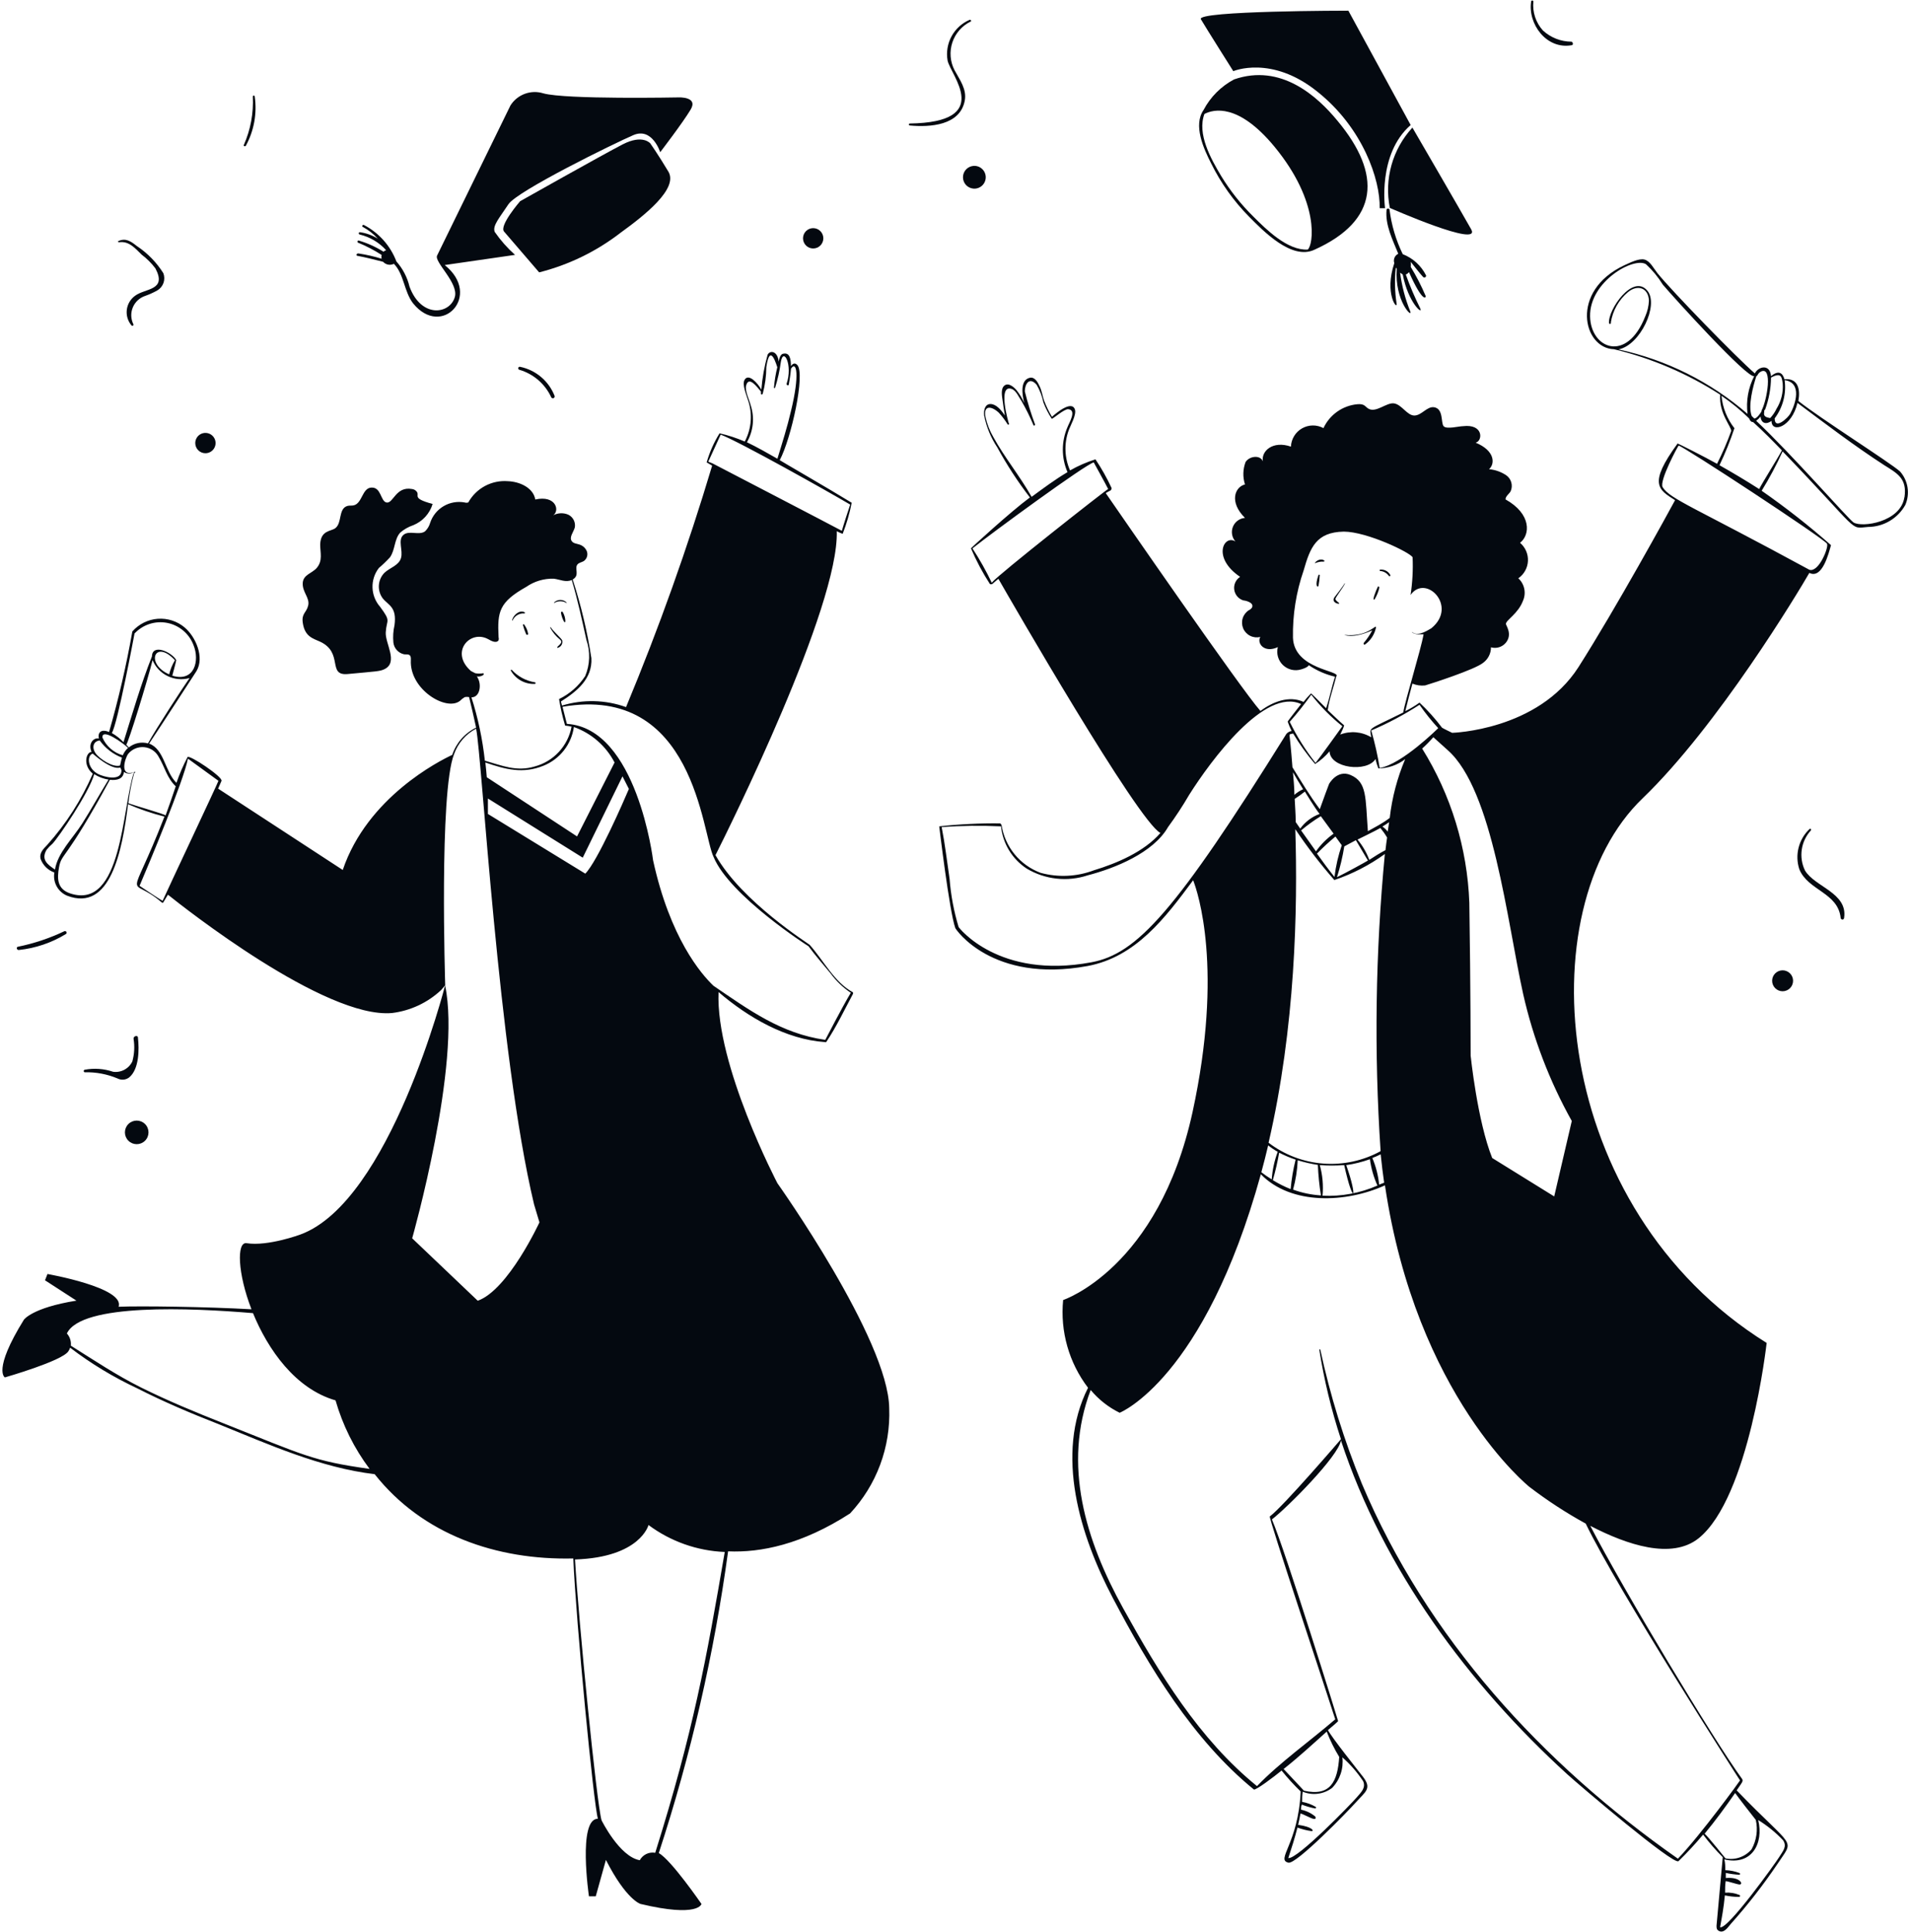 <svg xmlns="http://www.w3.org/2000/svg" fill="none" viewBox="0 0 188 190" height="190" width="188">
<path fill="#040910" d="M70.689 97.58C73.609 100.08 77.309 102.23 81.159 102.5C81.198 102.515 81.24 102.515 81.279 102.5C82.279 101.01 83.069 99.33 83.919 97.75V97.61C82.069 96.61 81.029 94.47 79.649 92.93C79.649 92.88 72.959 88.7 70.389 84.11C71.749 81.41 82.549 59.66 82.319 52.25C82.506 52.35 82.7 52.437 82.899 52.51C83.287 51.519 83.585 50.495 83.789 49.45C81.579 48.09 76.789 45.33 76.709 45.26C77.829 43.17 79.259 36.74 78.429 35.89C78.179 35.64 77.969 35.78 77.809 36.01C77.809 35.31 77.689 34.69 77.119 34.78C76.769 34.78 76.669 35.26 76.599 35.57C76.519 34.57 75.799 34.4 75.519 34.88C75.2 36.007 74.993 37.163 74.899 38.33C74.579 37.72 73.629 36.65 73.239 37.38C72.999 37.85 73.429 38.82 73.549 39.25C73.799 39.927 73.903 40.65 73.854 41.37C73.806 42.09 73.607 42.792 73.269 43.43C72.469 43.085 71.639 42.814 70.789 42.62C70.235 43.51 69.808 44.472 69.519 45.48L70.059 45.8C67.649 53.858 64.822 61.785 61.589 69.55C59.56 68.822 57.35 68.77 55.289 69.4C55.219 69.17 55.179 69 55.179 69C56.769 68 58.289 66.76 58.179 64.74C57.776 62.114 57.161 59.526 56.339 57C57.069 56.59 56.489 55.94 56.799 55.53C56.949 55.34 57.229 55.31 57.429 55.19C57.577 55.087 57.687 54.938 57.743 54.767C57.799 54.596 57.798 54.41 57.739 54.24C57.673 54.073 57.569 53.924 57.435 53.804C57.302 53.685 57.142 53.598 56.969 53.55C56.709 53.47 56.419 53.45 56.259 53.24C55.959 52.85 56.419 52.35 56.549 51.88C56.594 51.628 56.554 51.368 56.437 51.14C56.319 50.913 56.13 50.73 55.899 50.62C55.665 50.521 55.411 50.474 55.157 50.485C54.903 50.495 54.654 50.562 54.429 50.68C55.089 50.22 54.689 48.68 52.659 49.13C52.469 47.98 51.129 47.37 49.959 47.33C49.178 47.268 48.397 47.433 47.707 47.803C47.017 48.174 46.449 48.735 46.069 49.42C45.952 49.459 45.826 49.459 45.709 49.42C44.998 49.289 44.263 49.419 43.64 49.786C43.017 50.154 42.548 50.734 42.319 51.42C42.229 51.739 42.056 52.029 41.819 52.26C41.219 52.7 40.219 52.12 39.669 52.63C39.119 53.14 39.669 54.15 39.449 54.89C39.229 55.63 38.359 55.83 37.819 56.34C37.497 56.67 37.303 57.104 37.272 57.564C37.241 58.024 37.375 58.48 37.649 58.85C38.209 59.55 39.059 59.68 38.809 61.5C38.683 62.054 38.646 62.624 38.699 63.19C38.73 63.474 38.85 63.74 39.042 63.95C39.235 64.161 39.489 64.304 39.769 64.36C40.249 64.36 40.449 64.36 40.419 64.93C40.269 67.82 43.929 70.01 45.259 68.93C45.396 68.79 45.55 68.669 45.719 68.57C45.861 68.539 46.007 68.539 46.149 68.57C46.389 69.57 46.629 70.57 46.839 71.57C46.288 71.837 45.796 72.212 45.393 72.672C44.989 73.132 44.682 73.669 44.489 74.25C43.229 74.84 36.139 78.41 33.719 85.57L21.459 77.57L21.789 76.81C21.959 76.43 18.599 74.19 18.449 74.47C18.022 75.284 17.658 76.13 17.359 77C16.209 75.88 16.169 73.69 14.669 73.14C15.669 71.66 19.329 66.01 19.329 66.01C20.139 64.65 19.249 62.63 18.169 61.72C17.43 61.098 16.477 60.791 15.514 60.864C14.552 60.937 13.656 61.384 13.019 62.11C12.43 65.445 11.665 68.746 10.729 72C9.879 71.64 9.599 72.14 9.729 72.64C9.229 72.52 8.629 73.12 9.009 73.96C8.479 73.96 8.109 75.25 9.129 76.1C8.023 78.66 6.51 81.024 4.649 83.1C4.259 83.51 3.839 83.9 3.999 84.5C4.114 84.805 4.294 85.082 4.527 85.31C4.761 85.538 5.041 85.712 5.349 85.82C5.267 86.285 5.347 86.765 5.574 87.179C5.801 87.594 6.163 87.918 6.599 88.1C10.879 89.74 12.019 83.68 12.599 79.1C13.757 79.604 14.954 80.012 16.179 80.32C12.629 89.47 12.599 85.89 15.919 88.77C15.999 88.84 16.079 88.77 16.099 88.7L16.519 88C18.029 89.21 31.969 100.23 38.569 99.64C40.378 99.417 42.069 98.626 43.399 97.38L43.799 96.91C43.799 96.91 43.189 77.91 44.669 74.18C45.049 73.099 45.824 72.202 46.839 71.67C47.419 74.4 49.009 103.67 52.539 118.46L53.069 120.23C53.069 120.23 49.999 126.88 46.999 127.94L40.549 121.8C40.549 121.8 45.419 104.68 43.789 96.92C43.789 96.92 38.379 118.17 29.569 121.42C29.569 121.42 26.379 122.61 24.259 122.28C23.259 122.12 23.379 125.28 24.739 128.78C20.329 128.53 13.739 128.44 11.669 128.53C12.309 126.65 4.669 125.31 4.669 125.31L4.429 125.93L7.519 127.93C3.149 128.63 2.349 129.81 2.349 129.81C-0.751 134.81 0.479 135.48 0.479 135.48C0.479 135.48 6.079 133.88 6.719 132.92C6.795 132.809 6.855 132.688 6.899 132.56C8.953 134.126 11.169 135.467 13.509 136.56C16.099 137.88 18.769 139.01 21.509 140.08C26.449 142.08 31.509 144.36 36.859 145C41.559 150.95 48.859 153.47 56.399 153.29C56.669 159.54 58.399 177.49 58.819 178.89C56.819 178.89 57.939 186.52 57.939 186.52H58.609L59.609 182.94C61.609 186.87 63.009 187.27 63.009 187.27C68.759 188.64 69.009 187.27 69.009 187.27C69.009 187.27 66.009 182.91 64.809 182.27C67.973 172.603 70.255 162.669 71.629 152.59C74.829 152.73 78.889 151.92 83.629 148.86C84.921 147.475 85.926 145.849 86.587 144.075C87.248 142.3 87.551 140.412 87.479 138.52C87.409 131.76 76.479 116.38 76.479 116.38C76.479 116.38 70.389 104.76 70.689 97.58ZM14.559 73.12C14.235 73.031 13.894 73.021 13.566 73.091C13.237 73.161 12.93 73.308 12.669 73.52C12.589 73.42 12.499 73.34 12.419 73.25C12.599 73.15 14.559 66.79 15.009 64.93C15.296 65.617 15.825 66.176 16.495 66.5C17.166 66.824 17.932 66.892 18.649 66.69C17.999 67.61 15.349 71.68 14.559 73.12ZM17.209 64.94C16.95 65.372 16.758 65.841 16.639 66.33C14.249 65.27 15.249 62.82 17.209 64.94ZM13.209 62.34C13.61 61.9 14.118 61.57 14.683 61.382C15.249 61.194 15.853 61.154 16.438 61.266C17.023 61.379 17.569 61.639 18.025 62.024C18.48 62.408 18.829 62.902 19.039 63.46C19.659 64.98 19.139 67.12 16.949 66.46C16.949 66.46 17.359 64.96 17.339 64.92C16.869 64.12 14.979 63.28 14.949 64.56C13.859 67.31 13.029 70.18 12.149 73C11.813 72.644 11.425 72.341 10.999 72.1C11.559 71.27 13.229 62.34 13.229 62.34H13.209ZM12.589 73.57C12.369 73.771 12.195 74.016 12.079 74.29C11.638 74.165 11.23 73.945 10.884 73.644C10.539 73.343 10.264 72.969 10.079 72.55C9.999 71.56 12.109 73.08 12.609 73.57H12.589ZM9.809 72.83C10.358 73.595 11.12 74.183 11.999 74.52C11.909 74.79 11.829 75.29 11.799 75.3C11.099 75.51 9.799 74.65 9.409 74.1C9.019 73.55 9.149 72.9 9.829 72.83H9.809ZM9.119 74.12C9.119 74.12 10.949 75.79 11.829 75.49C11.883 75.58 11.923 75.678 11.949 75.78C11.949 76.88 10.209 76.42 9.649 76.13C8.539 75.55 8.559 74.25 9.139 74.12H9.119ZM5.409 85.53C4.729 85.06 3.999 84.59 4.579 83.59C4.752 83.371 4.946 83.17 5.159 82.99C5.749 82.38 8.749 77.99 9.269 76.15C9.697 76.422 10.178 76.603 10.679 76.68C9.809 78.1 8.999 79.56 8.089 81C7.179 82.44 5.669 83.88 5.409 85.53ZM6.889 87.87C5.629 87.44 5.599 86.43 5.809 85.3C6.069 83.87 6.429 84.78 10.809 76.7C11.499 76.78 12.129 76.62 12.189 75.93C12.336 76.031 12.51 76.086 12.689 76.086C12.868 76.086 13.042 76.031 13.189 75.93C11.999 79.36 12.049 89.6 6.889 87.87ZM12.629 79C12.746 77.987 12.94 76.984 13.209 76H13.289C13.319 76 13.289 75.88 13.289 75.91C11.679 76.53 12.289 74.59 12.609 74.15C12.797 73.919 13.04 73.738 13.315 73.623C13.591 73.508 13.89 73.463 14.187 73.491C14.484 73.52 14.769 73.622 15.017 73.787C15.265 73.953 15.469 74.177 15.609 74.44C16.209 75.44 16.429 76.54 17.289 77.34C16.949 78.34 16.639 79.27 16.289 80.21C16.279 80.09 12.999 79.17 12.629 79ZM15.999 88.6C15.579 88.39 14.099 87.36 13.729 87.13C14.589 85.13 18.069 76.81 18.489 74.62C19.069 75.04 21.079 76.51 21.489 76.8C21.449 77 16.539 87.39 15.999 88.6ZM21.999 140C19.259 138.92 16.529 137.79 13.889 136.48C11.459 135.27 9.249 133.79 6.969 132.36C6.991 132.144 6.968 131.925 6.901 131.719C6.834 131.512 6.724 131.322 6.579 131.16C7.999 128.16 18.859 128.65 24.889 129.16C26.359 132.74 29.049 136.6 33.009 137.74C33.707 140.171 34.842 142.455 36.359 144.48C30.769 143.7 29.909 143.14 21.999 140ZM73.849 39.85C73.729 39.37 73.269 38.43 73.399 37.93C73.659 36.93 74.459 38.05 74.859 38.51V38.72C74.859 38.83 74.999 38.83 75.039 38.72C75.266 37.872 75.384 36.998 75.389 36.12C75.759 33.51 76.449 36.12 76.469 36.12C76.308 36.777 76.198 37.446 76.139 38.12C76.139 38.2 76.239 38.2 76.259 38.12C76.516 37.297 76.704 36.454 76.819 35.6C77.069 34.1 78.019 35.9 77.379 37.76C77.379 37.9 77.579 37.96 77.599 37.82C77.619 37.68 77.769 36.93 77.819 36.26C78.359 35.44 78.689 36.84 77.819 40.41C77.449 42.01 76.959 43.55 76.479 45.12C75.479 44.55 74.479 43.98 73.479 43.5C73.794 42.952 73.99 42.343 74.054 41.715C74.118 41.086 74.048 40.45 73.849 39.85ZM69.679 45.41L70.899 42.75C72.739 43.44 81.539 48.39 83.639 49.63C83.359 50.49 83.069 51.35 82.819 52.21C81.879 51.7 70.099 45.58 70.099 45.58L69.679 45.41ZM70.209 84.31C71.799 88.12 79.529 93.08 79.539 93.07C80.219 94 80.979 94.85 81.699 95.73C82.249 96.481 82.926 97.131 83.699 97.65C82.809 99.13 81.199 102.28 81.189 102.28C76.839 101.66 73.689 99.34 70.189 96.96C68.959 95.79 65.919 92.25 64.249 84.62C64.249 84.62 62.669 71.62 55.769 71.2C55.659 70.74 55.469 70.02 55.339 69.52C68.319 67.28 69.059 82 70.209 84.31ZM46.379 68.59C47.229 68.59 47.379 67.35 47.009 66.7C47.009 66.64 46.939 66.58 46.899 66.53C47.121 66.569 47.35 66.523 47.539 66.4C47.609 66.35 47.599 66.22 47.539 66.22C47.281 66.265 47.017 66.265 46.759 66.22L46.329 66C44.209 64.13 46.269 61.88 48.049 62.88C48.359 63.06 48.829 63.3 49.049 62.98C49.078 62.879 49.078 62.771 49.049 62.67C48.919 60.16 49.099 59.23 51.779 57.72C52.571 57.173 53.517 56.892 54.479 56.92C55.109 57 55.649 57.31 56.249 57.05C56.829 58.99 57.249 60.95 57.689 62.94C58.087 64.101 58.045 65.368 57.569 66.5C56.932 67.472 56.044 68.253 54.999 68.76C55.133 69.612 55.324 70.454 55.569 71.28C55.569 71.43 55.679 71.34 56.229 71.47C56.057 72.4 55.624 73.262 54.981 73.956C54.339 74.649 53.513 75.147 52.599 75.39C50.809 75.93 49.389 75.3 47.699 74.82C47.47 72.704 47.028 70.617 46.379 68.59ZM47.749 75C49.749 75.69 51.449 76.13 53.459 75.32C54.249 75.004 54.943 74.486 55.469 73.817C55.996 73.148 56.337 72.353 56.459 71.51C58.186 72.126 59.615 73.373 60.459 75L56.769 82.27L47.889 76.45C47.849 76 47.809 75.48 47.749 75ZM47.999 80.06V78.54L57.329 84.36L61.239 76.36C61.459 76.78 61.669 77.2 61.869 77.6C61.369 78.78 58.769 84.74 57.579 85.93L47.999 80.06ZM64.459 182.24C64.161 182.186 63.854 182.228 63.581 182.359C63.308 182.49 63.084 182.704 62.939 182.97C60.939 182.62 59.179 179.04 59.179 179.04C58.689 177.32 56.919 159.47 56.569 153.39C62.999 153.18 63.799 150 63.799 150C65.975 151.618 68.589 152.542 71.299 152.65C69.489 163.22 68.209 170.3 64.459 182.24ZM186.919 46.37C185.859 45.44 179.009 41.11 176.919 39.44C177.119 38.32 176.919 37.18 175.549 37.3C175.379 36.69 174.979 36.37 174.229 37C174.129 35.74 172.949 36.06 172.639 36.73C170.829 35.16 164.479 28.64 163.049 26.86C162.699 26.42 162.329 25.67 161.779 25.53C161.229 25.39 160.329 25.85 159.779 26.1C154.409 28.63 155.729 34.26 158.779 34.35C162.49 35.24 166.023 36.751 169.229 38.82C169.079 40.65 170.359 41.99 170.309 42.4C169.912 43.501 169.448 44.576 168.919 45.62C167.679 44.92 165.079 43.62 165.039 43.62C162.119 47.62 163.149 48.15 164.789 49.2C164.109 50.46 158.979 59.82 155.279 65.63C151.279 71.86 142.859 72.08 142.859 72.08C142.859 72.08 141.859 71.6 141.859 71.57C141.194 70.688 140.455 69.865 139.649 69.11C139.206 69.428 138.738 69.709 138.249 69.95C138.479 69.04 138.699 68.14 138.949 67.24C139.344 67.405 139.774 67.467 140.199 67.42C140.839 67.23 145.059 65.87 145.899 65.2C146.141 65.025 146.338 64.795 146.474 64.529C146.61 64.263 146.68 63.969 146.679 63.67C146.942 63.745 147.222 63.742 147.483 63.66C147.744 63.579 147.976 63.422 148.149 63.21C148.819 62.37 148.149 61.53 148.149 61.37C148.149 60.99 149.349 60.37 149.829 59.09C149.993 58.72 150.036 58.307 149.954 57.911C149.871 57.515 149.667 57.154 149.369 56.88C149.647 56.688 149.877 56.434 150.041 56.139C150.206 55.844 150.3 55.514 150.316 55.177C150.332 54.84 150.271 54.503 150.136 54.193C150.001 53.883 149.797 53.608 149.539 53.39C150.539 52.62 150.699 50.57 148.109 49.12C148.109 48.81 148.449 48.6 148.609 48.33C148.735 48.056 148.76 47.746 148.679 47.455C148.599 47.164 148.418 46.911 148.169 46.74C147.667 46.407 147.089 46.205 146.489 46.15C147.099 45.61 147.069 44.32 145.169 43.54C145.879 43.38 145.969 41.67 143.919 41.92C143.529 41.92 142.299 42.25 142.019 41.92C141.739 41.59 142.019 40.23 141.109 40.06C140.399 39.93 139.879 40.85 139.159 40.87C138.439 40.89 137.919 39.81 137.159 39.68C136.399 39.55 135.349 40.68 134.579 40.17C134.279 39.97 134.229 39.7 133.529 39.76C132.817 39.826 132.135 40.078 131.55 40.491C130.966 40.903 130.5 41.461 130.199 42.11C129.875 41.935 129.512 41.845 129.144 41.849C128.776 41.853 128.414 41.951 128.094 42.133C127.774 42.315 127.506 42.575 127.314 42.89C127.123 43.204 127.014 43.562 126.999 43.93C125.209 43.31 124.059 44.37 124.239 45.38C123.989 44.72 122.919 44.85 122.539 45.44C122.268 46.148 122.247 46.928 122.479 47.65C121.479 47.89 120.899 49.39 122.479 50.94C122.22 50.961 121.972 51.053 121.763 51.207C121.553 51.36 121.39 51.569 121.293 51.81C121.195 52.051 121.167 52.314 121.21 52.57C121.254 52.826 121.368 53.065 121.539 53.26C120.419 52.54 119.189 54.84 121.999 56.74C121.794 56.872 121.631 57.06 121.529 57.281C121.426 57.502 121.388 57.748 121.42 57.99C121.451 58.231 121.55 58.459 121.706 58.647C121.862 58.835 122.067 58.974 122.299 59.05C122.409 59.05 123.419 59.23 123.169 59.76C123.093 59.874 122.985 59.965 122.859 60.02C122.569 60.205 122.353 60.487 122.252 60.816C122.151 61.145 122.17 61.499 122.305 61.816C122.441 62.132 122.685 62.39 122.994 62.542C123.302 62.695 123.655 62.733 123.989 62.65C123.619 63.26 124.369 64.28 125.709 63.65C125.629 63.963 125.634 64.293 125.723 64.603C125.812 64.914 125.983 65.196 126.217 65.419C126.452 65.642 126.741 65.799 127.056 65.873C127.371 65.947 127.7 65.935 128.009 65.84C128.209 65.78 128.629 65.65 128.759 65.43C129.542 65.962 130.417 66.345 131.339 66.56C130.989 67.62 130.819 68.62 130.459 69.66C129.679 68.88 128.999 68.18 128.969 68.21C128.708 68.47 128.464 68.748 128.239 69.04C126.829 68.38 125.179 69.04 123.999 69.93C122.079 67.77 110.159 50.5 108.779 48.5C108.939 48.41 109.099 48.31 109.259 48.24C109.321 48.179 109.357 48.097 109.359 48.01C108.904 47.026 108.372 46.08 107.769 45.18C106.899 45.453 106.061 45.819 105.269 46.27C104.72 45.03 104.67 43.626 105.129 42.35C105.289 41.88 105.919 40.81 105.749 40.28C105.439 39.34 103.909 40.62 103.489 41C103.187 40.493 102.929 39.961 102.719 39.41C102.559 38.96 102.499 38.48 102.299 38.04C102.099 37.6 101.799 37.04 101.299 37.16C100.379 37.38 100.519 38.73 100.769 39.65C100.567 39.193 100.308 38.763 99.999 38.37C99.739 38.07 99.219 37.61 98.819 37.92C98.419 38.23 98.579 39 98.639 39.42C98.699 39.84 98.769 40.42 98.859 40.88C98.489 40.31 97.989 39.74 97.439 39.74C96.889 39.74 96.759 40.37 96.819 40.87C97.039 41.988 97.477 43.052 98.109 44C99.049 45.725 100.122 47.373 101.319 48.93C99.319 50.41 95.509 53.93 95.519 53.93C96.039 55.156 96.665 56.333 97.389 57.45C97.46 57.479 97.539 57.479 97.609 57.45L98.219 56.93C99.329 58.87 111.959 80.8 114.159 81.93C112.549 83.79 109.829 84.93 107.619 85.6C105.939 86.235 104.102 86.323 102.369 85.85C101.369 85.479 100.486 84.847 99.811 84.021C99.136 83.195 98.694 82.204 98.529 81.15C98.529 81.15 98.439 80.99 98.399 80.99C96.395 80.966 94.391 81.062 92.399 81.28C92.399 81.28 93.399 89.66 93.979 91.28C93.979 91.35 97.559 96.75 106.979 95.02C111.739 94.14 114.639 90.27 117.379 86.58C117.839 87.75 120.379 95.31 117.319 109.39C113.959 124.77 104.589 127.87 104.589 127.87C104.287 130.953 105.162 134.036 107.039 136.5C103.739 143.05 106.279 151.1 109.479 157.18C113.039 163.95 117.349 171.12 123.349 176.01C123.509 176.14 125.349 174.75 126.079 174.15C126.662 174.876 127.29 175.564 127.959 176.21C127.719 181.37 125.479 182.91 126.749 183.21C127.509 183.41 132.689 178.07 133.359 177.31C134.359 176.2 134.989 175.92 134.069 174.74C133.599 174.13 131.069 170.98 130.639 170.17C130.939 169.91 131.639 169.34 131.639 169.28C131.639 169.22 126.449 152.52 125.129 149.45C126.659 148.27 131.689 143.22 131.919 141.68C136.079 154.34 144.479 165.68 154.189 174.52C155.339 175.57 164.679 183.52 165.129 183.06C165.98 182.232 166.787 181.361 167.549 180.45C168.138 181.236 168.783 181.978 169.479 182.67C169.479 182.67 168.869 189.36 168.869 189.4C168.869 189.66 168.869 189.79 169.109 189.93C169.609 190.18 169.999 189.55 170.259 189.25C171.92 187.392 173.453 185.424 174.849 183.36C176.569 180.73 176.619 182.08 170.849 176.1C171.409 175.27 171.539 175.19 171.359 174.94C168.599 171.17 159.679 156.32 156.449 150.08C160.069 151.96 164.449 153.42 167.099 151.31C172.099 147.31 173.799 132.09 173.799 132.09C152.499 118.82 150.239 89.4 161.599 78.52C168.999 71.4 176.919 58.23 177.999 56.35C179.269 56.99 179.899 54.44 180.129 53.62C177.96 51.708 175.682 49.922 173.309 48.27C174.077 47.025 174.765 45.732 175.369 44.4C183.189 52.52 181.869 51.98 183.779 51.83C184.526 51.826 185.258 51.624 185.901 51.244C186.544 50.865 187.075 50.322 187.439 49.67C187.675 49.127 187.752 48.529 187.66 47.944C187.568 47.36 187.311 46.814 186.919 46.37ZM97.729 43C97.364 42.379 97.101 41.704 96.949 41C96.739 39.85 97.519 39.91 98.259 40.59C98.584 40.945 98.876 41.33 99.129 41.74C99.189 41.82 99.309 41.74 99.259 41.67C99.209 41.6 98.129 37.78 99.509 38.25C99.969 38.4 100.229 39.07 100.509 39.47C100.945 40.228 101.333 41.013 101.669 41.82C101.719 41.92 101.869 41.82 101.819 41.73C101.425 40.67 101.091 39.588 100.819 38.49C100.819 37.81 101.249 37.01 101.979 37.84C102.296 38.383 102.522 38.974 102.649 39.59C102.864 40.151 103.139 40.688 103.469 41.19C103.519 41.26 104.729 40.19 105.099 40.25C105.959 40.34 105.169 41.6 105.019 42.01C104.715 42.709 104.558 43.463 104.558 44.225C104.558 44.987 104.715 45.741 105.019 46.44C103.779 47.17 102.609 48.05 101.489 48.87C100.319 46.8 98.829 45 97.729 43ZM97.579 57.34C97.019 56.165 96.381 55.029 95.669 53.94C97.669 52.35 106.739 45.71 107.599 45.48C107.599 45.48 108.789 47.63 109.019 48.1C108.869 48.13 98.109 56.59 97.579 57.3V57.34ZM142.429 73.79C146.869 77.71 148.259 90.63 149.849 97.79C150.836 102.154 152.446 106.354 154.629 110.26L152.899 117.68L146.799 113.9C145.339 110.26 144.679 103.83 144.679 103.83C144.679 103.83 144.679 97.33 144.549 88.78C144.349 83.412 142.749 78.189 139.909 73.63C140.298 73.279 140.665 72.905 141.009 72.51L142.429 73.79ZM139.669 69.35C140.222 70.148 140.83 70.907 141.489 71.62C141.489 71.62 137.919 75.18 135.729 75.54C135.531 74.294 135.254 73.061 134.899 71.85C136.558 71.139 138.154 70.29 139.669 69.31V69.35ZM129.829 114.6C130.631 114.657 131.437 114.657 132.239 114.6C133.139 118.67 133.619 117.92 132.439 114.6C133.234 114.487 134.014 114.293 134.769 114.02C134.89 114.915 135.139 115.787 135.509 116.61C133.811 117.356 131.962 117.699 130.109 117.61C130.205 116.585 130.11 115.551 129.829 114.56V114.6ZM125.829 113.37C126.353 113.644 126.898 113.875 127.459 114.06C127.221 115.012 127.057 115.982 126.969 116.96C126.362 116.717 125.776 116.423 125.219 116.08C125.479 115.175 125.689 114.257 125.849 113.33L125.829 113.37ZM125.089 115.99C124.749 115.78 124.409 115.55 124.089 115.3C124.329 114.43 124.549 113.54 124.759 112.66C125.055 112.895 125.369 113.106 125.699 113.29C125.374 114.16 125.175 115.073 125.109 116L125.089 115.99ZM127.649 114.12C128.304 114.322 128.972 114.475 129.649 114.58C129.689 115.585 129.789 116.587 129.949 117.58C129.013 117.523 128.09 117.331 127.209 117.01C127.473 116.054 127.627 115.071 127.669 114.08L127.649 114.12ZM134.949 113.92C135.249 113.81 135.539 113.68 135.829 113.54C135.929 114.54 136.039 115.42 136.169 116.33L135.679 116.52C135.587 115.611 135.357 114.721 134.999 113.88L134.949 113.92ZM135.799 113.24C134.08 114.177 132.127 114.596 130.175 114.447C128.223 114.298 126.356 113.587 124.799 112.4C127.429 101.08 127.679 89.4 127.429 81.56C128.599 83.308 129.882 84.978 131.269 86.56C133.045 85.961 134.72 85.098 136.239 84C135.311 93.706 135.17 103.471 135.819 113.2L135.799 113.24ZM131.269 86.24C130.669 85.49 130.109 84.73 129.559 83.96C130.136 83.369 130.744 82.808 131.379 82.28L131.999 83.14C131.656 84.139 131.418 85.171 131.289 86.22L131.269 86.24ZM132.269 83.24L133.389 82.64C133.789 83.3 134.559 84.64 134.579 84.64C134.379 84.77 132.359 85.88 131.529 86.28C131.844 85.289 132.084 84.276 132.249 83.25L132.269 83.24ZM129.469 83.75L127.999 81.68C128.608 81.163 129.257 80.695 129.939 80.28L131.199 82C130.518 82.481 129.926 83.076 129.449 83.76L129.469 83.75ZM127.919 81.51L127.469 80.86C127.469 80.06 127.399 79.29 127.369 78.58C127.715 78.358 128.049 78.117 128.369 77.86C128.459 78 129.369 79.5 129.819 80.06C129.047 80.344 128.379 80.852 127.899 81.52L127.919 81.51ZM127.339 78.19C127.339 77.37 127.249 76.63 127.199 75.96C127.519 76.52 127.849 77.08 128.199 77.63C127.877 77.771 127.579 77.963 127.319 78.2L127.339 78.19ZM134.709 84.58C134.439 83.852 134.047 83.176 133.549 82.58C133.549 82.58 135.299 81.73 135.799 81.44C136.043 81.736 136.264 82.05 136.459 82.38C136.399 82.77 136.349 83.19 136.299 83.62C135.739 83.91 135.209 84.25 134.689 84.59L134.709 84.58ZM135.999 81.3C136.229 81.16 136.449 81.02 136.659 80.87C136.609 81.17 136.569 81.48 136.519 81.8C136.376 81.604 136.2 81.435 135.999 81.3ZM134.569 81.76C134.319 78.42 134.499 76.94 132.869 76.23C131.539 75.66 130.749 77.11 130.749 77.11C130.749 77.11 130.099 78.83 129.839 79.59C128.839 78.25 128.019 76.88 127.149 75.47C127.009 73.6 126.879 72.47 126.859 72.32C126.839 72.17 127.159 72.18 127.219 72.15C127.852 73.21 128.575 74.213 129.379 75.15C129.911 74.806 130.39 74.384 130.799 73.9C130.849 75.57 134.479 76 135.319 74.66C135.389 74.973 135.482 75.281 135.599 75.58C136.555 75.573 137.482 75.253 138.239 74.67C137.457 76.513 136.945 78.46 136.719 80.45C135.999 81 135.289 81.35 134.559 81.76H134.569ZM131.469 66.53C131.959 65.95 127.319 65.87 127.199 62.73C127.157 60.479 127.513 58.238 128.249 56.11C128.899 53.84 129.489 52.34 132.199 52.29C134.469 52.29 138.749 54.35 138.969 54.82C139.022 56.057 138.955 57.296 138.769 58.52C140.249 56.41 143.459 59.63 140.819 61.79C140.659 61.86 139.549 62.69 138.939 62.18C138.839 62.08 138.939 62.44 139.849 62.39H140.049C139.779 63.93 138.229 68.92 138.049 70.08C134.419 71.89 134.749 71.48 134.899 72.52C134.445 72.245 133.934 72.078 133.405 72.031C132.877 71.985 132.344 72.059 131.849 72.25C131.979 71.98 132.279 71.38 132.219 71.33C131.769 70.96 131.219 70.4 130.619 69.85C130.779 68.71 131.189 67.62 131.459 66.53H131.469ZM128.999 68.33C129.896 69.478 130.923 70.518 132.059 71.43C131.639 72.01 129.909 74.43 129.419 75.04C128.432 73.787 127.581 72.433 126.879 71C127.633 70.148 128.34 69.257 128.999 68.33ZM107.369 94.65C98.229 96.36 94.309 91.21 94.309 91.19C93.842 89.647 93.543 88.058 93.419 86.45C93.169 84.75 92.969 83.03 92.639 81.35C94.583 81.211 96.533 81.188 98.479 81.28C98.564 82.116 98.835 82.922 99.271 83.639C99.707 84.357 100.297 84.969 100.999 85.43C101.893 85.966 102.891 86.303 103.926 86.418C104.961 86.534 106.009 86.425 106.999 86.1C109.649 85.41 113.439 83.91 114.909 81.35C115.661 80.324 116.359 79.259 116.999 78.16C119.119 74.81 124.429 67.59 127.999 69.25C127.909 69.37 126.659 70.95 126.679 70.98C126.788 71.295 126.919 71.602 127.069 71.9C126.866 71.93 126.681 72.033 126.549 72.19C115.619 89.72 111.849 93.82 107.369 94.65ZM134.099 175.19C134.389 175.83 133.929 176.26 133.499 176.76C132.929 177.43 127.629 182.9 126.739 182.76C127.069 181.76 127.389 180.76 127.639 179.76C128.089 179.925 128.555 180.042 129.029 180.11C129.299 180.11 129.139 179.69 127.709 179.49C127.799 179.12 127.869 178.75 127.939 178.38C128.109 178.38 128.939 178.85 129.209 178.9C129.479 178.95 129.469 178.79 129.389 178.67C128.988 178.336 128.51 178.106 127.999 178C127.999 177.83 127.999 177.66 128.069 177.5C128.493 177.666 128.932 177.793 129.379 177.88C129.397 177.881 129.414 177.876 129.429 177.867C129.444 177.858 129.456 177.844 129.464 177.828C129.471 177.812 129.474 177.794 129.471 177.777C129.468 177.759 129.461 177.743 129.449 177.73C129.033 177.483 128.576 177.314 128.099 177.23C128.099 176.9 128.099 176.57 128.159 176.23C128.633 176.427 129.151 176.496 129.66 176.429C130.169 176.363 130.652 176.163 131.059 175.85C131.437 175.455 131.723 174.981 131.896 174.462C132.069 173.943 132.124 173.393 132.059 172.85C132.839 173.537 133.525 174.324 134.099 175.19ZM131.749 172.81C131.589 175.22 130.889 176.73 128.279 176.13C128.279 176.13 126.609 174.34 126.279 174C127.749 172.84 129.139 171.56 130.519 170.32C130.854 171.185 131.266 172.018 131.749 172.81ZM175.409 181C175.829 181.62 175.409 182.05 175.039 182.65C174.669 183.25 169.949 189.84 169.219 189.56C169.399 188.56 169.569 187.68 169.689 186.43C170.153 186.529 170.625 186.58 171.099 186.58C171.119 186.578 171.138 186.57 171.154 186.557C171.169 186.544 171.181 186.527 171.186 186.507C171.191 186.488 171.191 186.467 171.184 186.448C171.178 186.429 171.165 186.412 171.149 186.4C170.694 186.209 170.201 186.127 169.709 186.16C169.709 185.79 169.709 185.41 169.769 185.03C169.979 185.03 170.869 185.34 171.129 185.36C171.539 185.36 171.209 184.59 169.779 184.72V184.22C170.223 184.318 170.675 184.378 171.129 184.4C171.147 184.394 171.162 184.382 171.173 184.367C171.184 184.352 171.189 184.334 171.189 184.315C171.189 184.296 171.184 184.278 171.173 184.263C171.162 184.248 171.147 184.236 171.129 184.23C170.682 184.058 170.208 183.963 169.729 183.95C169.729 183.6 169.729 183.24 169.639 182.89C172.329 183.53 173.529 181.33 172.969 179.02C173.865 179.571 174.685 180.237 175.409 181ZM172.729 179C172.953 179.981 172.807 181.01 172.319 181.89C172.011 182.257 171.61 182.534 171.157 182.692C170.705 182.851 170.219 182.884 169.749 182.79C169.749 182.79 168.079 180.7 167.699 180.36C168.769 179.07 169.759 177.71 170.699 176.36C170.999 176.79 172.379 178.57 172.729 179ZM155.999 149.86C159.129 156.36 171.159 175.11 171.179 175.12C171.199 175.13 167.329 180.46 165.069 182.82C151.709 173.46 140.379 161.09 133.979 145.94C132.227 141.673 130.859 137.259 129.889 132.75C129.889 132.69 129.779 132.75 129.789 132.75C130.261 135.739 130.973 138.685 131.919 141.56C131.919 141.56 126.279 148.14 124.919 149.16C124.789 149.27 130.319 165.85 131.359 169.11C128.829 171.29 125.979 173.29 123.659 175.68C117.959 171.06 114.029 164.57 110.509 158.22C106.799 151.51 104.509 144.07 107.299 136.72C108.082 137.658 109.053 138.421 110.149 138.96C110.149 138.96 118.469 135.66 124.039 115.5C127.039 118.57 132.449 118.32 136.249 116.59C139.329 137.35 150.459 146.25 150.459 146.25C152.212 147.591 154.064 148.798 155.999 149.86ZM175.569 37.39C177.319 37.64 176.649 39.74 176.109 40.71C175.909 41.08 174.579 42.34 174.589 41.15C175.398 40.075 175.75 38.724 175.569 37.39ZM174.229 37.14C175.229 36.6 175.289 37.06 175.379 37.73C175.444 38.6 175.23 39.469 174.769 40.21C174.61 40.543 174.401 40.85 174.149 41.12C173.339 41.01 173.579 40.63 173.559 40.47C173.539 40.31 173.629 40.34 173.649 40.28C174.021 39.274 174.217 38.212 174.229 37.14ZM173.229 36.55C174.419 35.97 173.839 39.37 173.299 40.38C173.294 40.393 173.291 40.406 173.291 40.42C173.291 40.434 173.294 40.447 173.299 40.46C173.169 40.68 172.839 41.15 172.589 41.17L172.329 40.92C171.949 39.92 172.459 37.99 172.789 36.99C172.919 37 172.899 36.72 173.239 36.55H173.229ZM158.469 31.73C158.651 30.558 159.251 29.493 160.159 28.73C161.079 27.97 162.159 28.28 162.219 29.57C162.196 30.101 162.074 30.623 161.859 31.11C160.039 35.76 156.479 34.29 156.429 31.11C156.369 27.69 160.719 25.24 161.929 25.99C162.567 26.579 163.122 27.252 163.579 27.99C164.669 29.28 171.969 37.33 172.579 36.99C171.988 38.135 171.758 39.432 171.919 40.71C168.287 37.561 163.919 35.38 159.219 34.37C161.369 33.96 163.219 29.98 162.069 28.6C160.659 26.87 158.169 30.46 158.289 31.79C158.293 31.802 158.299 31.814 158.308 31.824C158.316 31.834 158.326 31.842 158.338 31.848C158.35 31.854 158.362 31.858 158.375 31.859C158.388 31.86 158.402 31.859 158.414 31.855C158.427 31.851 158.438 31.845 158.448 31.836C158.458 31.828 158.466 31.818 158.472 31.806C158.479 31.794 158.482 31.782 158.483 31.769C158.484 31.756 158.483 31.742 158.479 31.73H158.469ZM179.739 53.49C179.929 53.82 178.919 56.35 177.999 56.04C166.629 49.86 164.289 49.09 163.569 47.92C163.199 47.33 165.089 43.84 165.139 43.83C165.459 43.8 179.489 53 179.749 53.49H179.739ZM173.059 48.1C171.779 47.28 170.469 46.5 169.159 45.76C169.724 44.578 170.215 43.363 170.629 42.12C169.907 41.202 169.465 40.094 169.359 38.93C170.324 39.591 171.231 40.334 172.069 41.15C172.169 41.42 172.309 41.52 172.469 41.52C173.469 42.42 174.379 43.35 175.299 44.3C174.839 45.17 173.339 47.53 173.069 48.1H173.059ZM187.349 48.91C186.979 51.36 183.189 51.91 182.349 51.39C181.849 51.07 176.229 44.63 172.769 41.39C172.932 41.271 173.077 41.13 173.199 40.97C173.259 41.69 173.799 41.76 174.279 41.4C174.279 42.66 176.279 42.01 176.829 39.63C179.659 41.74 182.399 43.83 185.359 45.75C186.669 46.57 187.629 47.07 187.359 48.91H187.349ZM122.869 21.3C124.249 22.69 127.069 25.63 129.319 24.56C135.669 21.7 135.969 17.14 131.579 11.88C129.579 9.45 126.009 6.22 121.409 7.81C120.13 8.486 119.085 9.531 118.409 10.81C117.359 12.31 118.409 14.62 119.149 16.07C120.1 18.002 121.357 19.767 122.869 21.3ZM118.489 11.21C119.369 10.75 121.819 10.11 125.389 14.44C129.899 19.92 129.189 24.14 128.649 24.55C126.649 24.65 124.549 22.55 123.299 21.3C122.082 20.102 121.017 18.759 120.129 17.3C119.129 15.63 117.749 13.17 118.489 11.21Z"></path>
<path fill="#040910" d="M129.579 9C134.089 12.58 135.799 17.7 135.729 20.48H136.259C136.259 20.48 135.499 15.15 138.779 12.3L132.649 1.05C132.649 1.05 117.649 1.05 118.139 1.89C118.629 2.73 121.329 7 121.329 7C121.329 7 125.079 5.39 129.579 9Z"></path>
<path fill="#040910" d="M136.729 20.45C136.729 20.45 145.799 24.45 144.729 22.55C143.659 20.65 138.949 12.55 138.949 12.55C137.983 13.599 137.278 14.861 136.892 16.234C136.506 17.607 136.451 19.051 136.729 20.45ZM139.999 27.24C140.025 27.269 140.059 27.288 140.097 27.294C140.135 27.3 140.174 27.294 140.208 27.275C140.241 27.257 140.268 27.227 140.282 27.192C140.297 27.156 140.3 27.117 140.289 27.08C139.809 26.127 138.993 25.386 137.999 25C137.329 23.621 136.89 22.141 136.699 20.62C136.691 20.588 136.672 20.56 136.646 20.54C136.619 20.519 136.587 20.508 136.554 20.508C136.521 20.508 136.489 20.519 136.463 20.54C136.436 20.56 136.418 20.588 136.409 20.62C136.249 22.12 137.019 23.62 137.559 24.96C137.392 25.039 137.26 25.176 137.189 25.346C137.117 25.515 137.11 25.706 137.169 25.88C136.169 28.88 137.469 30.53 137.399 29.88C137.213 28.702 137.186 27.505 137.319 26.32C137.344 26.363 137.374 26.404 137.409 26.44C137.189 29.63 138.999 31.35 138.739 30.63C138.244 29.408 137.908 28.128 137.739 26.82C137.822 26.885 137.909 26.945 137.999 27C138.539 29.79 139.999 31 139.729 30.35C139.185 29.263 138.708 28.145 138.299 27C138.426 26.957 138.536 26.872 138.609 26.76C140.009 29.89 140.309 29.27 140.249 29.1C139.831 28.12 139.343 27.171 138.789 26.26C138.804 26.094 138.804 25.926 138.789 25.76C138.939 25.94 139.759 27 139.999 27.24ZM35.149 25.16C36.009 25.32 36.849 25.54 37.689 25.75C37.819 25.895 37.994 25.993 38.185 26.029C38.377 26.065 38.575 26.037 38.749 25.95C39.749 26.95 39.749 28.71 40.649 29.85C43.469 33.32 47.479 29.05 43.749 26.07L50.669 25.07C49.916 24.398 49.245 23.639 48.669 22.81C48.429 22.19 49.159 21.4 50.019 20.09C50.879 18.78 60.449 14.09 62.309 13.29C64.169 12.49 64.949 14.97 64.949 14.97C64.949 14.97 67.189 12.05 67.949 10.77C68.709 9.49 66.759 9.58 66.759 9.58C66.759 9.58 55.619 9.8 53.449 9.18C52.855 8.996 52.216 9.012 51.632 9.227C51.048 9.443 50.552 9.844 50.219 10.37L42.999 25.14C42.699 25.77 45.119 27.82 44.749 29.2C44.269 30.92 41.449 31.33 40.289 28.2C40.07 27.279 39.627 26.427 38.999 25.72C38.409 24.171 37.27 22.893 35.799 22.13C35.669 22.08 35.569 22.26 35.689 22.32C36.247 22.617 36.748 23.009 37.169 23.48C36.632 23.142 36.028 22.923 35.399 22.84C35.269 22.84 35.249 23.04 35.399 23.07C36.397 23.312 37.299 23.849 37.989 24.61C37.892 24.64 37.803 24.691 37.729 24.76C36.97 24.283 36.149 23.913 35.289 23.66C35.263 23.656 35.235 23.661 35.213 23.676C35.19 23.69 35.173 23.713 35.166 23.738C35.159 23.764 35.161 23.792 35.173 23.816C35.184 23.84 35.204 23.86 35.229 23.87C36.038 24.201 36.815 24.606 37.549 25.08C37.514 25.201 37.514 25.329 37.549 25.45C36.803 25.221 36.041 25.047 35.269 24.93C35.069 24.91 34.999 25.13 35.149 25.16Z"></path>
<path fill="#040910" d="M65.76 16.89C64.76 15.22 63.98 14.11 63.98 14.11C63.98 14.11 63.24 13.18 61.26 14.2C59.28 15.22 51.17 19.79 51.17 19.79C51.17 19.79 49.05 22.23 49.6 22.79L53.04 26.79C55.946 26.057 58.669 24.733 61.04 22.9C63.42 21.18 66.74 18.56 65.76 16.89ZM94.91 9.91C95.13 8.78 94.42 7.86 93.91 6.91C93.693 6.493 93.561 6.037 93.523 5.568C93.486 5.1 93.542 4.628 93.689 4.182C93.836 3.735 94.072 3.323 94.381 2.969C94.69 2.615 95.067 2.326 95.49 2.12C95.61 2.07 95.49 1.91 95.39 1.95C94.631 2.275 94.004 2.847 93.61 3.573C93.216 4.299 93.079 5.136 93.22 5.95C93.51 7.4 97.82 12.03 89.48 12.15C89.46 12.157 89.442 12.169 89.43 12.186C89.418 12.203 89.411 12.224 89.411 12.245C89.411 12.266 89.418 12.287 89.43 12.304C89.442 12.321 89.46 12.333 89.48 12.34C91.49 12.53 94.44 12.35 94.91 9.91ZM11.71 23.83C12.71 23.68 13.32 24.46 13.94 25.05C14.45 25.435 14.905 25.89 15.29 26.4C16.45 28.59 14.29 28.34 13.29 29.09C13.067 29.251 12.879 29.456 12.739 29.693C12.599 29.93 12.509 30.193 12.475 30.466C12.441 30.74 12.464 31.017 12.543 31.281C12.621 31.545 12.753 31.789 12.93 32C12.945 32.023 12.969 32.04 12.996 32.046C13.024 32.052 13.052 32.048 13.076 32.034C13.101 32.02 13.119 31.997 13.127 31.971C13.135 31.944 13.132 31.915 13.12 31.89C12.994 31.635 12.924 31.355 12.914 31.071C12.905 30.786 12.956 30.503 13.065 30.239C13.174 29.976 13.338 29.739 13.545 29.544C13.753 29.35 14 29.202 14.27 29.11C14.685 28.965 15.086 28.784 15.47 28.57C15.756 28.404 15.973 28.142 16.083 27.831C16.193 27.519 16.188 27.178 16.07 26.87C15.399 25.805 14.51 24.895 13.46 24.2C12.89 23.74 12.36 23.38 11.65 23.71C11.56 23.72 11.62 23.84 11.71 23.83ZM24.19 14.33C24.993 12.852 25.298 11.155 25.06 9.49C25.06 9.38 24.87 9.37 24.87 9.49C24.953 11.116 24.655 12.739 24 14.23C23.89 14.36 24.12 14.45 24.19 14.33ZM51.09 36.37C51.777 36.571 52.413 36.916 52.954 37.384C53.496 37.852 53.931 38.43 54.23 39.08C54.251 39.12 54.286 39.15 54.329 39.165C54.371 39.179 54.417 39.178 54.459 39.16C54.5 39.143 54.533 39.111 54.552 39.07C54.571 39.029 54.574 38.983 54.56 38.94C54.278 38.219 53.82 37.579 53.228 37.08C52.636 36.58 51.928 36.237 51.17 36.08C51.132 36.069 51.09 36.075 51.056 36.094C51.021 36.114 50.995 36.147 50.985 36.185C50.974 36.224 50.979 36.265 50.999 36.299C51.019 36.334 51.051 36.359 51.09 36.37ZM154.6 4.45C154.82 4.45 154.74 4.12 154.6 4.1C153.559 4.096 152.557 3.704 151.79 3C151.443 2.617 151.181 2.165 151.019 1.674C150.857 1.184 150.799 0.664 150.85 0.15C150.85 0.03 150.65 7.24941e-06 150.63 0.15C150.29 2.34 152.12 4.88 154.6 4.45ZM177.57 85.62C177.262 84.983 177.152 84.268 177.254 83.568C177.356 82.868 177.664 82.214 178.14 81.69C178.22 81.59 178.14 81.46 178.01 81.55C177.488 82.045 177.118 82.678 176.941 83.376C176.764 84.073 176.788 84.806 177.01 85.49C177.86 87.6 180.81 87.78 181.08 90.28C181.08 90.46 181.39 90.54 181.42 90.28C181.79 87.82 178.53 87.24 177.57 85.62ZM11.13 105.42C10.229 105.115 9.265 105.046 8.33 105.22C8.303 105.228 8.279 105.244 8.262 105.267C8.245 105.289 8.236 105.317 8.236 105.345C8.236 105.373 8.245 105.401 8.262 105.423C8.279 105.446 8.303 105.462 8.33 105.47C9.441 105.441 10.546 105.649 11.57 106.08C11.749 106.171 11.95 106.21 12.149 106.192C12.349 106.174 12.54 106.101 12.7 105.98C13.7 105.17 13.7 103.2 13.57 102.06C13.57 101.78 13.1 101.9 13.14 102.18C13.26 102.92 13.219 103.677 13.02 104.4C12.854 104.749 12.581 105.035 12.241 105.218C11.902 105.402 11.512 105.472 11.13 105.42ZM1.86 93.44C3.505 93.267 5.091 92.727 6.5 91.86C6.527 91.835 6.546 91.802 6.551 91.765C6.557 91.729 6.55 91.691 6.531 91.659C6.512 91.627 6.482 91.603 6.448 91.591C6.413 91.578 6.375 91.578 6.34 91.59C4.884 92.284 3.35 92.798 1.77 93.12C1.56 93.15 1.65 93.47 1.86 93.44ZM29.79 61.28C29.99 62.62 30.79 62.8 31.48 63.11C33.82 64.19 32.17 66.47 34.18 66.3C37.06 66.03 37.36 66.04 37.82 65.82C39.22 65.14 37.88 63.3 37.95 62.19C38.03 60.88 38.51 61.19 37.39 59.68C36.931 59.157 36.669 58.492 36.647 57.797C36.625 57.102 36.845 56.421 37.27 55.87C37.658 55.54 38.026 55.186 38.37 54.81C38.88 54.09 38.78 53.04 39.37 52.39C39.746 52.066 40.18 51.819 40.65 51.66C41.105 51.477 41.512 51.194 41.843 50.832C42.173 50.471 42.419 50.039 42.56 49.57C40.28 48.95 41.49 48.75 40.89 48.25C40.787 48.166 40.662 48.114 40.53 48.1C38.96 47.81 38.7 49.49 38.06 49.43C37.42 49.37 37.54 47.87 36.5 47.96C35.63 48.04 35.64 49.48 34.82 49.7C34.61 49.76 34.37 49.7 34.16 49.77C33.27 50.05 33.67 51.43 32.99 51.95C32.57 52.28 31.55 52.13 31.5 53.55C31.5 54.38 31.77 55.13 31.17 55.85C30.7 56.41 29.8 56.51 29.78 57.39C29.76 58.27 30.49 58.81 30.32 59.55C30.15 60.29 29.64 60.32 29.79 61.28ZM55.07 62.89C55.44 63.19 55 63.43 54.83 63.63V63.73C54.911 63.715 54.988 63.683 55.056 63.637C55.125 63.591 55.183 63.532 55.228 63.463C55.273 63.394 55.303 63.316 55.317 63.235C55.331 63.154 55.329 63.07 55.31 62.99C55.23 62.78 54.31 61.99 54.2 61.71H54.11C54.347 62.164 54.674 62.565 55.07 62.89ZM55.19 60.28C55.238 60.585 55.34 60.88 55.49 61.15C55.495 61.163 55.504 61.174 55.516 61.182C55.527 61.19 55.541 61.194 55.555 61.194C55.569 61.194 55.583 61.19 55.594 61.182C55.606 61.174 55.615 61.163 55.62 61.15C55.621 60.831 55.538 60.517 55.38 60.24C55.375 60.215 55.359 60.193 55.338 60.179C55.316 60.165 55.29 60.16 55.265 60.165C55.24 60.17 55.218 60.185 55.204 60.207C55.19 60.228 55.185 60.255 55.19 60.28ZM51.45 61.49C51.529 61.795 51.633 62.092 51.76 62.38C51.769 62.399 51.783 62.415 51.8 62.427C51.818 62.438 51.839 62.444 51.86 62.444C51.881 62.444 51.902 62.438 51.919 62.427C51.937 62.415 51.951 62.399 51.96 62.38C51.916 62.055 51.792 61.746 51.6 61.48C51.56 61.35 51.42 61.4 51.45 61.49ZM52.62 67.11C51.743 66.969 50.939 66.536 50.34 65.88C50.34 65.88 50.22 65.88 50.25 65.95C50.482 66.365 50.824 66.708 51.239 66.941C51.654 67.174 52.125 67.288 52.6 67.27C52.61 67.271 52.621 67.271 52.631 67.268C52.642 67.265 52.651 67.26 52.659 67.254C52.668 67.247 52.675 67.239 52.68 67.23C52.685 67.221 52.689 67.21 52.69 67.2C52.691 67.189 52.691 67.179 52.688 67.169C52.685 67.158 52.68 67.149 52.674 67.141C52.667 67.132 52.659 67.125 52.65 67.12C52.641 67.115 52.63 67.111 52.62 67.11ZM50.44 61C50.54 60.785 50.704 60.606 50.91 60.488C51.116 60.369 51.353 60.318 51.59 60.34C51.65 60.34 51.67 60.23 51.59 60.21C51.06 59.98 50.5 60.52 50.38 60.99C50.39 61.05 50.43 61.07 50.44 61ZM55.74 59.32V59.26C55.575 59.099 55.355 59.009 55.125 59.009C54.895 59.009 54.674 59.099 54.51 59.26V59.32C54.693 59.201 54.907 59.138 55.125 59.138C55.343 59.138 55.557 59.201 55.74 59.32ZM129.37 55.34V55.4C129.627 55.283 129.908 55.228 130.19 55.24C130.57 55.23 129.91 54.73 129.37 55.34ZM136.63 56.64C136.642 56.659 136.661 56.672 136.682 56.676C136.704 56.681 136.726 56.677 136.745 56.665C136.763 56.653 136.777 56.634 136.781 56.613C136.786 56.591 136.782 56.569 136.77 56.55C136.675 56.373 136.529 56.228 136.35 56.136C136.172 56.043 135.97 56.006 135.77 56.03C135.71 56.03 135.7 56.15 135.77 56.16C135.94 56.172 136.105 56.221 136.253 56.304C136.402 56.387 136.531 56.502 136.63 56.64ZM132.27 57.39C132.15 57.65 131.44 58.53 131.27 58.76C130.9 59.33 131.97 59.52 131.71 59.29C131.61 59.19 131.4 59.08 131.38 58.92C131.36 58.76 132.17 57.76 132.3 57.41C132.34 57.38 132.28 57.36 132.27 57.39ZM129.71 56.56C129.32 57.65 129.63 57.83 129.71 57.62C129.773 57.29 129.813 56.956 129.83 56.62C129.834 56.612 129.836 56.604 129.837 56.595C129.837 56.586 129.836 56.577 129.834 56.569C129.831 56.56 129.826 56.553 129.821 56.546C129.815 56.539 129.808 56.534 129.8 56.53C129.792 56.526 129.783 56.524 129.775 56.523C129.766 56.523 129.757 56.524 129.749 56.526C129.74 56.529 129.733 56.534 129.726 56.539C129.719 56.545 129.714 56.552 129.71 56.56ZM135.24 58.94C135.451 58.586 135.606 58.201 135.7 57.8C135.7 57.71 135.59 57.63 135.54 57.73C135.35 58.11 134.92 59.21 135.24 58.94ZM135 62C134.769 62.439 134.49 62.851 134.17 63.23C134.11 63.31 134.17 63.46 134.29 63.39C134.825 63.006 135.201 62.441 135.35 61.8C135.49 61.15 134.73 62.72 132.23 62.45C132.24 62.42 133 62.89 135 62Z"></path>
<path fill="#040910" d="M12.289 111.38C12.289 111.532 12.319 111.683 12.377 111.824C12.436 111.965 12.521 112.093 12.629 112.2C12.736 112.308 12.864 112.393 13.005 112.452C13.146 112.51 13.297 112.54 13.449 112.54C13.601 112.54 13.752 112.51 13.893 112.452C14.034 112.393 14.162 112.308 14.269 112.2C14.377 112.093 14.463 111.965 14.521 111.824C14.579 111.683 14.609 111.532 14.609 111.38C14.609 111.228 14.579 111.077 14.521 110.936C14.463 110.795 14.377 110.667 14.269 110.56C14.162 110.452 14.034 110.367 13.893 110.308C13.752 110.25 13.601 110.22 13.449 110.22C13.297 110.22 13.146 110.25 13.005 110.308C12.864 110.367 12.736 110.452 12.629 110.56C12.521 110.667 12.436 110.795 12.377 110.936C12.319 111.077 12.289 111.228 12.289 111.38Z"></path>
<path fill="#040910" d="M20.209 44.58C20.407 44.58 20.6 44.521 20.765 44.411C20.929 44.302 21.057 44.145 21.133 43.963C21.209 43.78 21.228 43.579 21.19 43.385C21.151 43.191 21.056 43.013 20.916 42.873C20.776 42.733 20.598 42.638 20.404 42.599C20.21 42.561 20.009 42.58 19.826 42.656C19.644 42.732 19.487 42.86 19.378 43.024C19.268 43.189 19.209 43.382 19.209 43.58C19.209 43.845 19.314 44.1 19.502 44.287C19.689 44.475 19.944 44.58 20.209 44.58ZM80.999 23.44C80.999 23.175 80.894 22.92 80.706 22.733C80.519 22.545 80.264 22.44 79.999 22.44C79.734 22.44 79.479 22.545 79.292 22.733C79.104 22.92 78.999 23.175 78.999 23.44C78.999 23.705 79.104 23.96 79.292 24.147C79.479 24.335 79.734 24.44 79.999 24.44C80.264 24.44 80.519 24.335 80.706 24.147C80.894 23.96 80.999 23.705 80.999 23.44ZM95.749 18.55C95.904 18.565 96.061 18.547 96.209 18.497C96.357 18.448 96.493 18.369 96.608 18.264C96.724 18.159 96.816 18.031 96.879 17.888C96.942 17.745 96.975 17.591 96.975 17.435C96.975 17.279 96.942 17.125 96.879 16.982C96.816 16.839 96.724 16.712 96.608 16.607C96.493 16.502 96.357 16.422 96.209 16.372C96.061 16.323 95.904 16.305 95.749 16.32C95.472 16.346 95.214 16.475 95.026 16.681C94.839 16.887 94.735 17.156 94.735 17.435C94.735 17.714 94.839 17.983 95.026 18.189C95.214 18.395 95.472 18.524 95.749 18.55ZM174.339 96.47C174.339 96.743 174.447 97.005 174.641 97.198C174.834 97.391 175.096 97.5 175.369 97.5C175.642 97.5 175.904 97.391 176.097 97.198C176.29 97.005 176.399 96.743 176.399 96.47C176.399 96.197 176.29 95.935 176.097 95.742C175.904 95.549 175.642 95.44 175.369 95.44C175.096 95.44 174.834 95.549 174.641 95.742C174.447 95.935 174.339 96.197 174.339 96.47Z"></path>
</svg>
